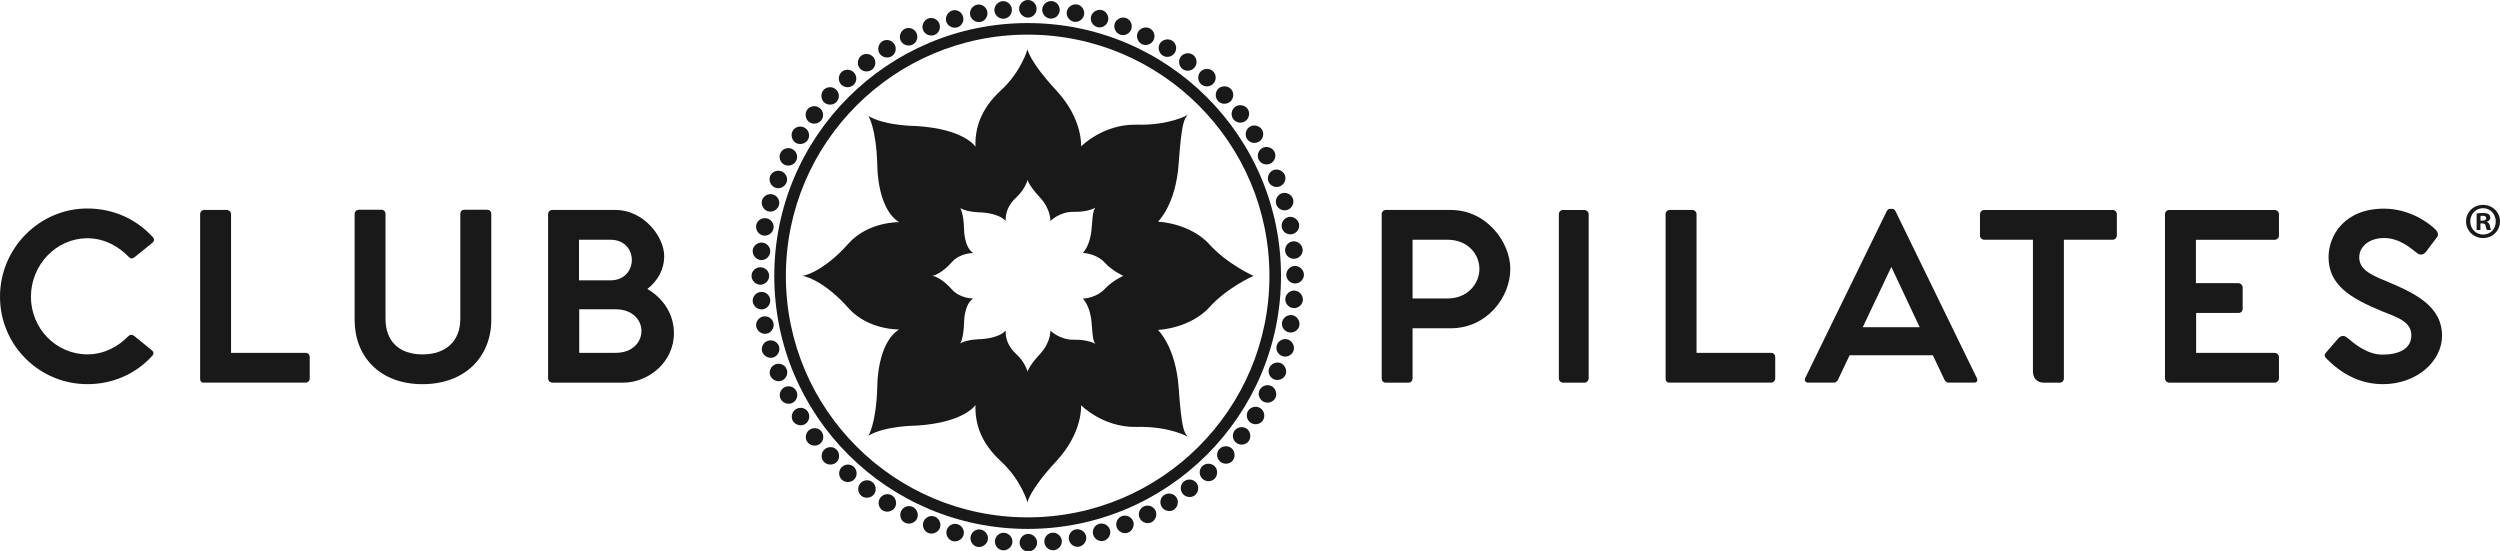 <svg width="136" height="30" viewBox="0 0 136 30" fill="none" xmlns="http://www.w3.org/2000/svg">
<g clip-path="url(#clip0_4391_34258)">
<path d="M4.764 12.961C5.705 12.961 6.493 13.441 6.998 13.97C7.092 14.076 7.198 14.087 7.316 13.994L8.292 13.208C8.398 13.114 8.409 12.996 8.304 12.89C7.423 11.927 6.175 11.342 4.752 11.342C2.165 11.341 0 13.477 0 16.143C0 18.808 2.165 20.898 4.752 20.898C6.164 20.898 7.399 20.323 8.268 19.371C8.376 19.265 8.376 19.148 8.258 19.055L7.293 18.268C7.175 18.186 7.069 18.198 6.962 18.303C6.469 18.819 5.692 19.277 4.763 19.277C3.034 19.277 1.683 17.857 1.683 16.143C1.683 14.428 3.035 12.961 4.763 12.961" fill="#191919"/>
<path d="M16.627 19.195H12.569V11.646C12.569 11.528 12.462 11.422 12.333 11.422H11.11C10.981 11.422 10.887 11.528 10.887 11.646V20.604C10.887 20.72 10.945 20.814 11.063 20.814H16.625C16.755 20.814 16.849 20.708 16.849 20.591V19.43C16.849 19.288 16.755 19.194 16.625 19.194" fill="#191919"/>
<path d="M26.499 11.411H25.264C25.134 11.411 25.041 11.493 25.041 11.647V17.341C25.041 18.551 24.265 19.279 22.982 19.279C21.7 19.279 20.972 18.551 20.972 17.341V11.647C20.972 11.505 20.878 11.411 20.748 11.411H19.538C19.396 11.411 19.291 11.505 19.291 11.647V17.399C19.291 19.395 20.655 20.899 22.984 20.899C25.312 20.899 26.726 19.396 26.726 17.399V11.647C26.726 11.493 26.631 11.411 26.501 11.411" fill="#191919"/>
<path d="M33.485 19.195H31.51V16.824H33.473C35.38 16.824 35.355 19.195 33.485 19.195ZM31.498 13.042H33.204C34.767 13.042 34.755 15.251 33.204 15.251H31.498V13.042ZM35.214 15.72C35.767 15.296 36.132 14.674 36.132 13.935C36.132 12.842 34.98 11.422 33.498 11.422H30.041C29.91 11.422 29.816 11.528 29.816 11.646V20.58C29.816 20.71 29.922 20.816 30.052 20.816H33.91C35.25 20.816 36.662 19.724 36.662 18.127C36.662 17.105 36.099 16.237 35.216 15.721" fill="#191919"/>
<path d="M78.751 16.236H76.844V13.042H78.751C79.855 13.042 80.48 13.84 80.48 14.628C80.48 15.415 79.856 16.236 78.751 16.236ZM78.927 11.422H75.387C75.258 11.422 75.164 11.528 75.164 11.646V20.58C75.164 20.722 75.258 20.816 75.375 20.816H76.621C76.75 20.816 76.844 20.722 76.844 20.58V17.857H78.927C80.88 17.857 82.161 16.178 82.161 14.628C82.161 13.184 80.879 11.422 78.927 11.422Z" fill="#191919"/>
<path d="M86.188 11.423H85.023C84.894 11.423 84.801 11.529 84.801 11.647V20.581C84.801 20.711 84.906 20.817 85.035 20.817H86.2C86.318 20.817 86.424 20.7 86.424 20.581V11.647C86.424 11.529 86.306 11.423 86.188 11.423Z" fill="#191919"/>
<path d="M96.351 19.195H92.292V11.646C92.292 11.528 92.186 11.422 92.057 11.422H90.834C90.704 11.422 90.609 11.528 90.609 11.646V20.604C90.609 20.72 90.669 20.814 90.786 20.814H96.349C96.478 20.814 96.572 20.708 96.572 20.591V19.43C96.572 19.288 96.478 19.194 96.349 19.194" fill="#191919"/>
<path d="M101.335 17.798L102.888 14.521L104.43 17.798H101.336H101.335ZM103.11 11.481C103.064 11.399 103.016 11.364 102.946 11.364H102.806C102.746 11.364 102.688 11.399 102.641 11.481L98.207 20.557C98.137 20.698 98.219 20.815 98.361 20.815H99.748C99.854 20.815 99.936 20.757 99.984 20.663L100.619 19.325H105.147L105.782 20.663C105.83 20.757 105.899 20.815 106.018 20.815H107.393C107.558 20.815 107.605 20.698 107.535 20.557L103.112 11.481H103.11Z" fill="#191919"/>
<path d="M114.933 11.423H107.947C107.817 11.423 107.711 11.529 107.711 11.659V12.821C107.711 12.949 107.828 13.043 107.947 13.043H110.592V20.217C110.592 20.557 110.804 20.817 111.181 20.817H112.052C112.181 20.817 112.275 20.723 112.275 20.581V13.043H114.933C115.05 13.043 115.157 12.937 115.157 12.821V11.646C115.157 11.517 115.05 11.423 114.933 11.423Z" fill="#191919"/>
<path d="M123.738 11.423H117.998C117.87 11.423 117.775 11.529 117.775 11.647V20.581C117.775 20.711 117.881 20.817 118.011 20.817H123.739C123.869 20.817 123.975 20.711 123.975 20.581V19.431C123.975 19.302 123.869 19.197 123.739 19.197H119.47V17.024H121.764C121.906 17.024 122 16.942 122 16.802V15.64C122 15.51 121.894 15.404 121.764 15.404H119.458V13.044H123.739C123.869 13.044 123.975 12.95 123.975 12.822V11.648C123.975 11.53 123.869 11.424 123.739 11.424" fill="#191919"/>
<path d="M129.765 15.275C128.884 14.923 128.343 14.617 128.343 13.995C128.343 13.432 128.86 12.949 129.695 12.949C130.53 12.949 131.131 13.49 131.508 13.783C131.696 13.911 131.859 13.842 131.978 13.689L132.566 12.913C132.684 12.772 132.613 12.607 132.485 12.479C132.178 12.175 131.132 11.351 129.684 11.351C127.555 11.351 126.673 12.797 126.673 13.993C126.673 15.52 127.897 16.237 129.578 16.929C130.39 17.259 131.177 17.481 131.177 18.245C131.177 19.009 130.448 19.291 129.601 19.291C128.754 19.291 128.038 18.668 127.648 18.339C127.519 18.245 127.343 18.245 127.201 18.409L126.531 19.185C126.39 19.325 126.496 19.455 126.602 19.549C126.895 19.831 127.942 20.899 129.623 20.899C131.482 20.899 132.847 19.643 132.847 18.269C132.847 16.614 131.306 15.921 129.765 15.276" fill="#191919"/>
<path d="M60.08 15.735C60.08 15.735 59.714 16.181 58.908 16.248C58.908 16.248 59.317 16.626 59.385 17.587C59.451 18.546 59.512 18.61 59.593 18.706C59.593 18.706 59.183 18.462 58.414 18.48C57.645 18.497 57.138 17.98 57.138 17.98C57.138 17.98 57.187 18.603 56.563 19.273C55.941 19.944 55.904 20.218 55.904 20.218C55.904 20.218 55.764 19.704 55.294 19.273C54.824 18.84 54.694 18.394 54.707 17.974C54.707 17.974 54.456 18.385 53.332 18.451C53.332 18.451 52.624 18.451 52.238 18.683C52.238 18.683 52.421 18.419 52.446 17.53C52.446 17.53 52.441 16.554 52.948 16.237C52.948 16.237 52.233 16.255 51.774 15.736C51.317 15.219 50.88 15.016 50.711 15.003C50.88 14.99 51.317 14.785 51.774 14.266C52.233 13.748 52.948 13.767 52.948 13.767C52.44 13.449 52.446 12.473 52.446 12.473C52.422 11.584 52.238 11.321 52.238 11.321C52.624 11.551 53.332 11.552 53.332 11.552C54.455 11.618 54.707 12.029 54.707 12.029C54.693 11.608 54.824 11.163 55.294 10.73C55.765 10.297 55.904 9.785 55.904 9.785C55.904 9.785 55.941 10.059 56.563 10.73C57.187 11.401 57.138 12.025 57.138 12.025C57.138 12.025 57.645 11.506 58.414 11.524C59.183 11.543 59.593 11.298 59.593 11.298C59.514 11.395 59.451 11.457 59.385 12.418C59.317 13.379 58.908 13.756 58.908 13.756C59.714 13.824 60.08 14.268 60.08 14.268C60.503 14.738 61.107 15.007 61.107 15.007C61.107 15.007 60.503 15.27 60.08 15.739M64.121 8.894C64.28 6.626 64.423 6.479 64.612 6.249C64.612 6.249 63.645 6.828 61.826 6.783C60.008 6.741 58.811 7.965 58.811 7.965C58.811 7.965 58.926 6.491 57.454 4.909C55.983 3.326 55.896 2.679 55.896 2.679C55.896 2.679 55.565 3.889 54.453 4.912C53.341 5.935 53.034 6.986 53.066 7.98C53.066 7.98 52.474 7.011 49.82 6.855C49.82 6.855 48.146 6.851 47.237 6.307C47.237 6.307 47.67 6.928 47.727 9.032C47.727 9.032 47.713 11.337 48.91 12.086C48.91 12.086 47.222 12.043 46.139 13.268C45.057 14.491 44.025 14.976 43.625 15.008C44.025 15.041 45.057 15.517 46.139 16.742C47.222 17.967 48.91 17.923 48.91 17.923C47.713 18.672 47.727 20.978 47.727 20.978C47.669 23.081 47.237 23.703 47.237 23.703C48.145 23.159 49.82 23.155 49.82 23.155C52.473 22.999 53.066 22.03 53.066 22.03C53.034 23.024 53.341 24.075 54.453 25.098C55.565 26.122 55.896 27.331 55.896 27.331C55.896 27.331 55.983 26.683 57.454 25.1C58.926 23.517 58.811 22.043 58.811 22.043C58.811 22.043 60.008 23.268 61.826 23.224C63.645 23.182 64.612 23.759 64.612 23.759C64.423 23.531 64.28 23.382 64.121 21.114C63.962 18.846 62.995 17.951 62.995 17.951C64.901 17.793 65.767 16.741 65.767 16.741C66.762 15.632 68.192 15.008 68.192 15.008C68.192 15.008 66.762 14.376 65.767 13.266C65.767 13.266 64.901 12.214 62.995 12.055C62.995 12.055 63.962 11.162 64.121 8.893" fill="#191919"/>
<path d="M55.921 0.957C56.179 0.957 56.391 0.742 56.391 0.478C56.391 0.224 56.181 -0.001 55.921 -0.001C55.661 -0.001 55.438 0.224 55.438 0.478C55.438 0.732 55.661 0.957 55.92 0.957" fill="#191919"/>
<path d="M54.622 1.016C54.879 0.993 55.071 0.758 55.045 0.496C55.023 0.243 54.79 0.04 54.533 0.063C54.276 0.087 54.072 0.332 54.096 0.585C54.12 0.847 54.363 1.042 54.622 1.018" fill="#191919"/>
<path d="M53.335 1.194C53.589 1.146 53.759 0.895 53.71 0.637C53.664 0.388 53.414 0.205 53.16 0.253C52.905 0.3 52.727 0.563 52.773 0.811C52.822 1.069 53.082 1.242 53.336 1.194" fill="#191919"/>
<path d="M52.069 1.49C52.316 1.42 52.464 1.154 52.391 0.901C52.322 0.655 52.057 0.498 51.808 0.569C51.56 0.639 51.404 0.919 51.474 1.161C51.545 1.415 51.821 1.561 52.07 1.49" fill="#191919"/>
<path d="M50.835 1.902C51.076 1.809 51.196 1.53 51.1 1.285C51.01 1.048 50.73 0.916 50.489 1.008C50.248 1.102 50.12 1.393 50.211 1.629C50.307 1.874 50.594 1.996 50.835 1.902Z" fill="#191919"/>
<path d="M49.645 2.426C49.877 2.311 49.97 2.022 49.853 1.788C49.741 1.56 49.449 1.454 49.219 1.569C48.987 1.686 48.886 1.986 49 2.214C49.117 2.45 49.415 2.544 49.647 2.427" fill="#191919"/>
<path d="M48.508 3.058C48.728 2.923 48.794 2.626 48.657 2.403C48.523 2.186 48.223 2.107 48.004 2.243C47.784 2.379 47.711 2.689 47.844 2.904C47.984 3.128 48.287 3.194 48.508 3.058Z" fill="#191919"/>
<path d="M47.434 3.791C47.641 3.636 47.681 3.334 47.522 3.125C47.368 2.921 47.063 2.87 46.857 3.026C46.65 3.182 46.606 3.497 46.76 3.7C46.917 3.909 47.227 3.947 47.434 3.791Z" fill="#191919"/>
<path d="M46.432 4.619C46.623 4.446 46.635 4.143 46.457 3.948C46.286 3.76 45.978 3.737 45.787 3.911C45.596 4.086 45.58 4.403 45.752 4.59C45.93 4.784 46.241 4.794 46.432 4.619Z" fill="#191919"/>
<path d="M45.514 5.537C45.689 5.346 45.672 5.043 45.477 4.867C45.29 4.695 44.98 4.702 44.805 4.891C44.632 5.081 44.646 5.399 44.834 5.571C45.029 5.747 45.34 5.727 45.514 5.537Z" fill="#191919"/>
<path d="M44.011 6.633C44.22 6.791 44.527 6.742 44.684 6.535C44.84 6.33 44.795 6.029 44.586 5.872C44.384 5.718 44.076 5.752 43.919 5.959C43.764 6.165 43.808 6.479 44.011 6.633Z" fill="#191919"/>
<path d="M43.285 7.766C43.509 7.903 43.811 7.827 43.946 7.607C44.083 7.389 44.011 7.093 43.786 6.956C43.57 6.821 43.268 6.884 43.131 7.103C42.995 7.322 43.069 7.632 43.285 7.766Z" fill="#191919"/>
<path d="M42.672 8.96C42.908 9.076 43.201 8.973 43.316 8.741C43.432 8.511 43.332 8.225 43.097 8.107C42.869 7.992 42.574 8.084 42.459 8.315C42.342 8.547 42.444 8.849 42.672 8.961" fill="#191919"/>
<path d="M42.167 10.207C42.412 10.302 42.694 10.171 42.787 9.93C42.881 9.689 42.755 9.414 42.51 9.319C42.273 9.226 41.987 9.344 41.894 9.583C41.8 9.826 41.93 10.116 42.167 10.207Z" fill="#191919"/>
<path d="M41.784 11.494C42.037 11.566 42.306 11.41 42.377 11.161C42.447 10.913 42.297 10.65 42.044 10.578C41.8 10.508 41.526 10.651 41.455 10.9C41.384 11.149 41.539 11.425 41.784 11.496" fill="#191919"/>
<path d="M41.519 12.811C41.778 12.86 42.032 12.679 42.078 12.425C42.127 12.17 41.953 11.923 41.693 11.875C41.444 11.828 41.184 11.996 41.136 12.25C41.089 12.504 41.27 12.766 41.519 12.812" fill="#191919"/>
<path d="M41.379 14.147C41.641 14.171 41.877 13.967 41.9 13.71C41.924 13.454 41.727 13.222 41.467 13.198C41.214 13.175 40.97 13.365 40.947 13.622C40.923 13.88 41.127 14.123 41.38 14.147" fill="#191919"/>
<path d="M41.361 15.49C41.625 15.49 41.841 15.265 41.841 15.007C41.841 14.749 41.623 14.537 41.361 14.537C41.107 14.537 40.882 14.749 40.883 15.007C40.883 15.265 41.108 15.489 41.362 15.489" fill="#191919"/>
<path d="M41.901 16.305C41.877 16.048 41.643 15.856 41.38 15.881C41.127 15.905 40.923 16.137 40.947 16.395C40.971 16.651 41.216 16.855 41.469 16.83C41.73 16.806 41.925 16.563 41.901 16.305Z" fill="#191919"/>
<path d="M41.699 18.152C41.957 18.103 42.128 17.844 42.08 17.59C42.033 17.336 41.781 17.168 41.523 17.216C41.272 17.263 41.091 17.513 41.139 17.767C41.186 18.021 41.45 18.2 41.699 18.154" fill="#191919"/>
<path d="M42.052 19.449C42.305 19.378 42.451 19.103 42.381 18.854C42.311 18.606 42.043 18.461 41.79 18.533C41.545 18.602 41.387 18.868 41.459 19.116C41.529 19.363 41.809 19.518 42.051 19.448" fill="#191919"/>
<path d="M42.794 20.085C42.702 19.844 42.422 19.725 42.177 19.82C41.94 19.911 41.807 20.192 41.902 20.431C41.996 20.672 42.287 20.799 42.523 20.708C42.768 20.611 42.889 20.326 42.794 20.085Z" fill="#191919"/>
<path d="M43.322 21.272C43.207 21.04 42.918 20.948 42.684 21.064C42.456 21.178 42.35 21.469 42.465 21.7C42.581 21.931 42.882 22.03 43.11 21.918C43.345 21.802 43.439 21.504 43.322 21.272Z" fill="#191919"/>
<path d="M43.954 22.405C43.819 22.185 43.521 22.119 43.298 22.258C43.081 22.392 43.004 22.691 43.139 22.911C43.276 23.129 43.586 23.202 43.802 23.067C44.024 22.929 44.091 22.625 43.954 22.405Z" fill="#191919"/>
<path d="M44.691 23.476C44.536 23.27 44.234 23.231 44.025 23.39C43.822 23.544 43.772 23.848 43.927 24.053C44.083 24.259 44.398 24.303 44.601 24.15C44.81 23.991 44.847 23.682 44.691 23.476Z" fill="#191919"/>
<path d="M44.852 24.45C44.663 24.621 44.642 24.929 44.816 25.12C44.991 25.31 45.309 25.324 45.495 25.153C45.689 24.976 45.697 24.665 45.523 24.474C45.35 24.283 45.045 24.274 44.852 24.45Z" fill="#191919"/>
<path d="M45.774 25.43C45.601 25.617 45.609 25.928 45.8 26.1C45.991 26.273 46.309 26.259 46.48 26.071C46.656 25.876 46.635 25.565 46.444 25.392C46.253 25.217 45.95 25.235 45.774 25.43Z" fill="#191919"/>
<path d="M47.447 26.219C47.241 26.062 46.94 26.109 46.782 26.318C46.629 26.52 46.664 26.828 46.871 26.984C47.079 27.139 47.393 27.094 47.545 26.891C47.703 26.682 47.654 26.375 47.447 26.219Z" fill="#191919"/>
<path d="M48.52 26.951C48.3 26.814 48.004 26.887 47.867 27.112C47.733 27.328 47.796 27.63 48.016 27.766C48.236 27.901 48.546 27.828 48.68 27.612C48.816 27.389 48.741 27.087 48.52 26.952" fill="#191919"/>
<path d="M49.658 27.58C49.426 27.464 49.14 27.566 49.024 27.8C48.91 28.028 49 28.323 49.233 28.438C49.465 28.553 49.767 28.451 49.88 28.224C49.996 27.988 49.892 27.695 49.66 27.58" fill="#191919"/>
<path d="M50.849 28.103C50.608 28.009 50.333 28.136 50.239 28.381C50.146 28.618 50.264 28.904 50.505 28.997C50.746 29.089 51.036 28.96 51.128 28.723C51.222 28.477 51.09 28.196 50.849 28.103Z" fill="#191919"/>
<path d="M52.083 28.514C51.834 28.443 51.57 28.593 51.5 28.847C51.43 29.091 51.574 29.365 51.822 29.435C52.071 29.505 52.348 29.349 52.417 29.105C52.489 28.851 52.331 28.584 52.083 28.514Z" fill="#191919"/>
<path d="M53.351 28.809C53.096 28.761 52.849 28.934 52.801 29.195C52.753 29.444 52.923 29.703 53.176 29.75C53.432 29.797 53.693 29.616 53.739 29.367C53.787 29.109 53.605 28.855 53.352 28.809" fill="#191919"/>
<path d="M54.638 28.984C54.381 28.961 54.149 29.157 54.125 29.419C54.101 29.673 54.295 29.915 54.55 29.937C54.807 29.961 55.052 29.756 55.075 29.505C55.099 29.242 54.895 29.007 54.638 28.984Z" fill="#191919"/>
<path d="M55.937 29.043C55.679 29.043 55.467 29.261 55.467 29.523C55.467 29.778 55.68 30.001 55.938 30C56.197 30 56.421 29.774 56.419 29.521C56.419 29.259 56.194 29.043 55.936 29.043" fill="#191919"/>
<path d="M57.237 28.98C56.98 29.003 56.788 29.239 56.813 29.501C56.837 29.754 57.068 29.958 57.327 29.933C57.584 29.909 57.786 29.664 57.763 29.411C57.737 29.149 57.494 28.956 57.237 28.98Z" fill="#191919"/>
<path d="M58.523 28.798C58.268 28.846 58.1 29.099 58.149 29.357C58.196 29.607 58.447 29.788 58.702 29.739C58.956 29.69 59.135 29.427 59.087 29.18C59.038 28.921 58.777 28.751 58.524 28.798" fill="#191919"/>
<path d="M59.789 28.498C59.541 28.568 59.395 28.837 59.468 29.088C59.538 29.333 59.804 29.489 60.052 29.418C60.3 29.347 60.455 29.068 60.383 28.825C60.312 28.572 60.036 28.426 59.787 28.498" fill="#191919"/>
<path d="M61.02 28.082C60.779 28.176 60.661 28.455 60.755 28.7C60.846 28.937 61.127 29.068 61.367 28.974C61.608 28.88 61.735 28.588 61.643 28.352C61.547 28.107 61.26 27.988 61.019 28.082" fill="#191919"/>
<path d="M62.21 27.555C61.979 27.672 61.886 27.96 62.004 28.195C62.117 28.422 62.408 28.527 62.639 28.412C62.871 28.295 62.97 27.995 62.856 27.767C62.74 27.531 62.441 27.439 62.21 27.555Z" fill="#191919"/>
<path d="M63.344 26.92C63.125 27.056 63.059 27.352 63.198 27.576C63.332 27.792 63.631 27.87 63.851 27.734C64.07 27.597 64.142 27.286 64.007 27.072C63.868 26.848 63.563 26.783 63.344 26.92Z" fill="#191919"/>
<path d="M64.416 26.184C64.209 26.34 64.172 26.641 64.331 26.85C64.485 27.052 64.791 27.103 64.996 26.946C65.201 26.79 65.244 26.475 65.091 26.273C64.931 26.064 64.622 26.026 64.416 26.184Z" fill="#191919"/>
<path d="M65.413 25.351C65.223 25.525 65.213 25.829 65.39 26.023C65.562 26.21 65.871 26.232 66.06 26.057C66.251 25.882 66.264 25.564 66.093 25.378C65.916 25.185 65.604 25.177 65.413 25.351Z" fill="#191919"/>
<path d="M66.33 24.432C66.156 24.622 66.175 24.927 66.37 25.103C66.558 25.273 66.868 25.267 67.04 25.075C67.214 24.884 67.198 24.567 67.01 24.396C66.814 24.22 66.504 24.241 66.33 24.432Z" fill="#191919"/>
<path d="M67.832 23.33C67.621 23.172 67.315 23.223 67.159 23.428C67.004 23.636 67.049 23.935 67.259 24.092C67.462 24.246 67.769 24.21 67.924 24.004C68.079 23.797 68.034 23.483 67.832 23.33Z" fill="#191919"/>
<path d="M68.553 22.196C68.329 22.059 68.027 22.136 67.892 22.357C67.757 22.576 67.831 22.872 68.055 23.009C68.271 23.143 68.574 23.079 68.709 22.859C68.844 22.638 68.77 22.329 68.554 22.196" fill="#191919"/>
<path d="M69.164 21C68.928 20.883 68.636 20.989 68.52 21.221C68.405 21.451 68.506 21.737 68.742 21.855C68.97 21.969 69.266 21.877 69.38 21.646C69.496 21.414 69.392 21.112 69.164 21Z" fill="#191919"/>
<path d="M69.662 19.751C69.416 19.657 69.136 19.79 69.042 20.03C68.949 20.271 69.076 20.547 69.322 20.641C69.559 20.732 69.845 20.614 69.938 20.373C70.03 20.132 69.9 19.843 69.663 19.751" fill="#191919"/>
<path d="M70.044 18.463C69.791 18.393 69.522 18.551 69.453 18.799C69.382 19.047 69.534 19.31 69.788 19.381C70.032 19.451 70.306 19.306 70.375 19.058C70.445 18.809 70.289 18.532 70.044 18.463Z" fill="#191919"/>
<path d="M70.302 17.145C70.044 17.099 69.79 17.28 69.744 17.533C69.697 17.788 69.871 18.034 70.131 18.082C70.38 18.128 70.64 17.96 70.685 17.706C70.733 17.451 70.55 17.19 70.301 17.144" fill="#191919"/>
<path d="M70.441 15.809C70.179 15.785 69.944 15.99 69.922 16.247C69.898 16.505 70.095 16.735 70.358 16.759C70.611 16.783 70.855 16.59 70.876 16.333C70.9 16.075 70.694 15.832 70.441 15.809Z" fill="#191919"/>
<path d="M70.453 14.466C70.189 14.466 69.975 14.692 69.975 14.95C69.975 15.208 70.193 15.42 70.457 15.42C70.711 15.42 70.935 15.206 70.934 14.949C70.934 14.69 70.706 14.466 70.453 14.467" fill="#191919"/>
<path d="M69.91 13.654C69.935 13.91 70.171 14.101 70.433 14.076C70.688 14.052 70.891 13.819 70.865 13.562C70.84 13.306 70.594 13.103 70.341 13.128C70.08 13.153 69.886 13.397 69.91 13.654Z" fill="#191919"/>
<path d="M70.107 11.804C69.849 11.854 69.679 12.115 69.727 12.368C69.776 12.622 70.029 12.79 70.287 12.74C70.537 12.694 70.719 12.442 70.669 12.188C70.62 11.934 70.356 11.755 70.107 11.803" fill="#191919"/>
<path d="M69.75 10.508C69.497 10.581 69.353 10.857 69.424 11.105C69.496 11.352 69.764 11.497 70.015 11.424C70.26 11.354 70.417 11.088 70.345 10.84C70.274 10.591 69.996 10.439 69.75 10.509" fill="#191919"/>
<path d="M69.005 9.875C69.1 10.116 69.378 10.234 69.623 10.139C69.861 10.046 69.992 9.767 69.898 9.527C69.802 9.286 69.511 9.159 69.275 9.252C69.03 9.35 68.911 9.636 69.005 9.877" fill="#191919"/>
<path d="M68.476 8.69C68.593 8.92 68.881 9.013 69.117 8.895C69.345 8.781 69.448 8.49 69.333 8.259C69.217 8.028 68.915 7.929 68.687 8.042C68.452 8.16 68.359 8.458 68.476 8.69Z" fill="#191919"/>
<path d="M67.838 7.558C67.975 7.776 68.271 7.841 68.495 7.702C68.711 7.567 68.788 7.269 68.65 7.05C68.514 6.831 68.202 6.76 67.988 6.895C67.765 7.034 67.7 7.338 67.837 7.558" fill="#191919"/>
<path d="M67.098 6.489C67.254 6.695 67.556 6.733 67.766 6.573C67.967 6.419 68.017 6.114 67.861 5.908C67.703 5.703 67.388 5.662 67.186 5.814C66.976 5.975 66.94 6.284 67.097 6.489" fill="#191919"/>
<path d="M66.935 5.517C67.123 5.345 67.144 5.038 66.968 4.847C66.793 4.657 66.475 4.645 66.287 4.815C66.095 4.994 66.087 5.304 66.262 5.496C66.437 5.686 66.742 5.696 66.935 5.517Z" fill="#191919"/>
<path d="M66.012 4.54C66.183 4.352 66.175 4.042 65.983 3.87C65.792 3.697 65.475 3.714 65.304 3.902C65.127 4.098 65.15 4.408 65.341 4.581C65.533 4.754 65.836 4.736 66.012 4.54Z" fill="#191919"/>
<path d="M64.334 3.756C64.542 3.911 64.841 3.864 64.999 3.654C65.153 3.452 65.116 3.144 64.909 2.989C64.701 2.835 64.387 2.88 64.235 3.084C64.078 3.293 64.127 3.6 64.334 3.756Z" fill="#191919"/>
<path d="M63.261 3.027C63.481 3.162 63.776 3.088 63.914 2.864C64.048 2.648 63.983 2.345 63.762 2.21C63.542 2.075 63.232 2.151 63.099 2.366C62.963 2.591 63.04 2.892 63.261 3.027Z" fill="#191919"/>
<path d="M62.12 2.401C62.352 2.514 62.639 2.414 62.755 2.178C62.869 1.951 62.776 1.654 62.544 1.542C62.313 1.426 62.012 1.53 61.899 1.757C61.783 1.994 61.889 2.285 62.12 2.401Z" fill="#191919"/>
<path d="M60.928 1.882C61.169 1.974 61.444 1.847 61.538 1.601C61.63 1.364 61.511 1.078 61.27 0.987C61.027 0.894 60.738 1.025 60.647 1.262C60.554 1.508 60.687 1.788 60.928 1.88" fill="#191919"/>
<path d="M59.693 1.474C59.942 1.545 60.206 1.392 60.276 1.138C60.345 0.893 60.199 0.621 59.951 0.552C59.701 0.482 59.425 0.639 59.357 0.883C59.286 1.137 59.444 1.404 59.693 1.473" fill="#191919"/>
<path d="M58.424 1.184C58.68 1.23 58.926 1.055 58.974 0.796C59.02 0.547 58.849 0.288 58.596 0.243C58.341 0.196 58.081 0.378 58.035 0.628C57.988 0.886 58.17 1.139 58.424 1.185" fill="#191919"/>
<path d="M57.137 1.012C57.394 1.034 57.626 0.837 57.648 0.575C57.671 0.321 57.477 0.08 57.222 0.059C56.963 0.035 56.721 0.24 56.697 0.493C56.675 0.755 56.879 0.989 57.137 1.012Z" fill="#191919"/>
<path d="M65.204 24.298C62.823 26.675 59.537 28.144 55.904 28.144C52.271 28.144 48.984 26.675 46.604 24.298C44.223 21.921 42.751 18.641 42.751 15.014C42.751 11.387 44.223 8.106 46.604 5.73C48.985 3.353 52.271 1.884 55.904 1.884C59.537 1.884 62.824 3.353 65.204 5.73C67.585 8.107 69.057 11.387 69.057 15.014C69.057 18.641 67.585 21.922 65.204 24.298ZM55.904 1.255C48.292 1.255 42.121 7.415 42.121 15.014C42.121 22.613 48.292 28.773 55.904 28.773C63.516 28.773 69.687 22.613 69.687 15.014C69.687 7.415 63.516 1.255 55.904 1.255Z" fill="#191919"/>
<path d="M134.941 12.004H135.041C135.156 12.004 135.249 11.965 135.249 11.873C135.249 11.79 135.188 11.736 135.057 11.736C135.002 11.736 134.964 11.743 134.941 11.748V12.005V12.004ZM134.936 12.513H134.728V11.616C134.81 11.598 134.925 11.588 135.073 11.588C135.242 11.588 135.319 11.616 135.385 11.654C135.435 11.693 135.473 11.764 135.473 11.851C135.473 11.951 135.396 12.027 135.286 12.059V12.07C135.375 12.103 135.424 12.169 135.45 12.29C135.477 12.426 135.494 12.48 135.517 12.513H135.293C135.265 12.48 135.249 12.398 135.221 12.295C135.205 12.195 135.149 12.153 135.035 12.153H134.936V12.514V12.513ZM134.382 12.042C134.382 12.442 134.679 12.759 135.084 12.759C135.49 12.759 135.77 12.442 135.77 12.047C135.77 11.653 135.478 11.325 135.079 11.325C134.68 11.325 134.382 11.648 134.382 12.042ZM135.999 12.042C135.999 12.55 135.599 12.95 135.079 12.95C134.559 12.95 134.152 12.55 134.152 12.042C134.152 11.534 134.563 11.145 135.079 11.145C135.595 11.145 135.999 11.544 135.999 12.042Z" fill="#191919"/>
</g>
<defs>
<clipPath id="clip0_4391_34258">
<rect width="136" height="30" fill="white"/>
</clipPath>
</defs>
</svg>
